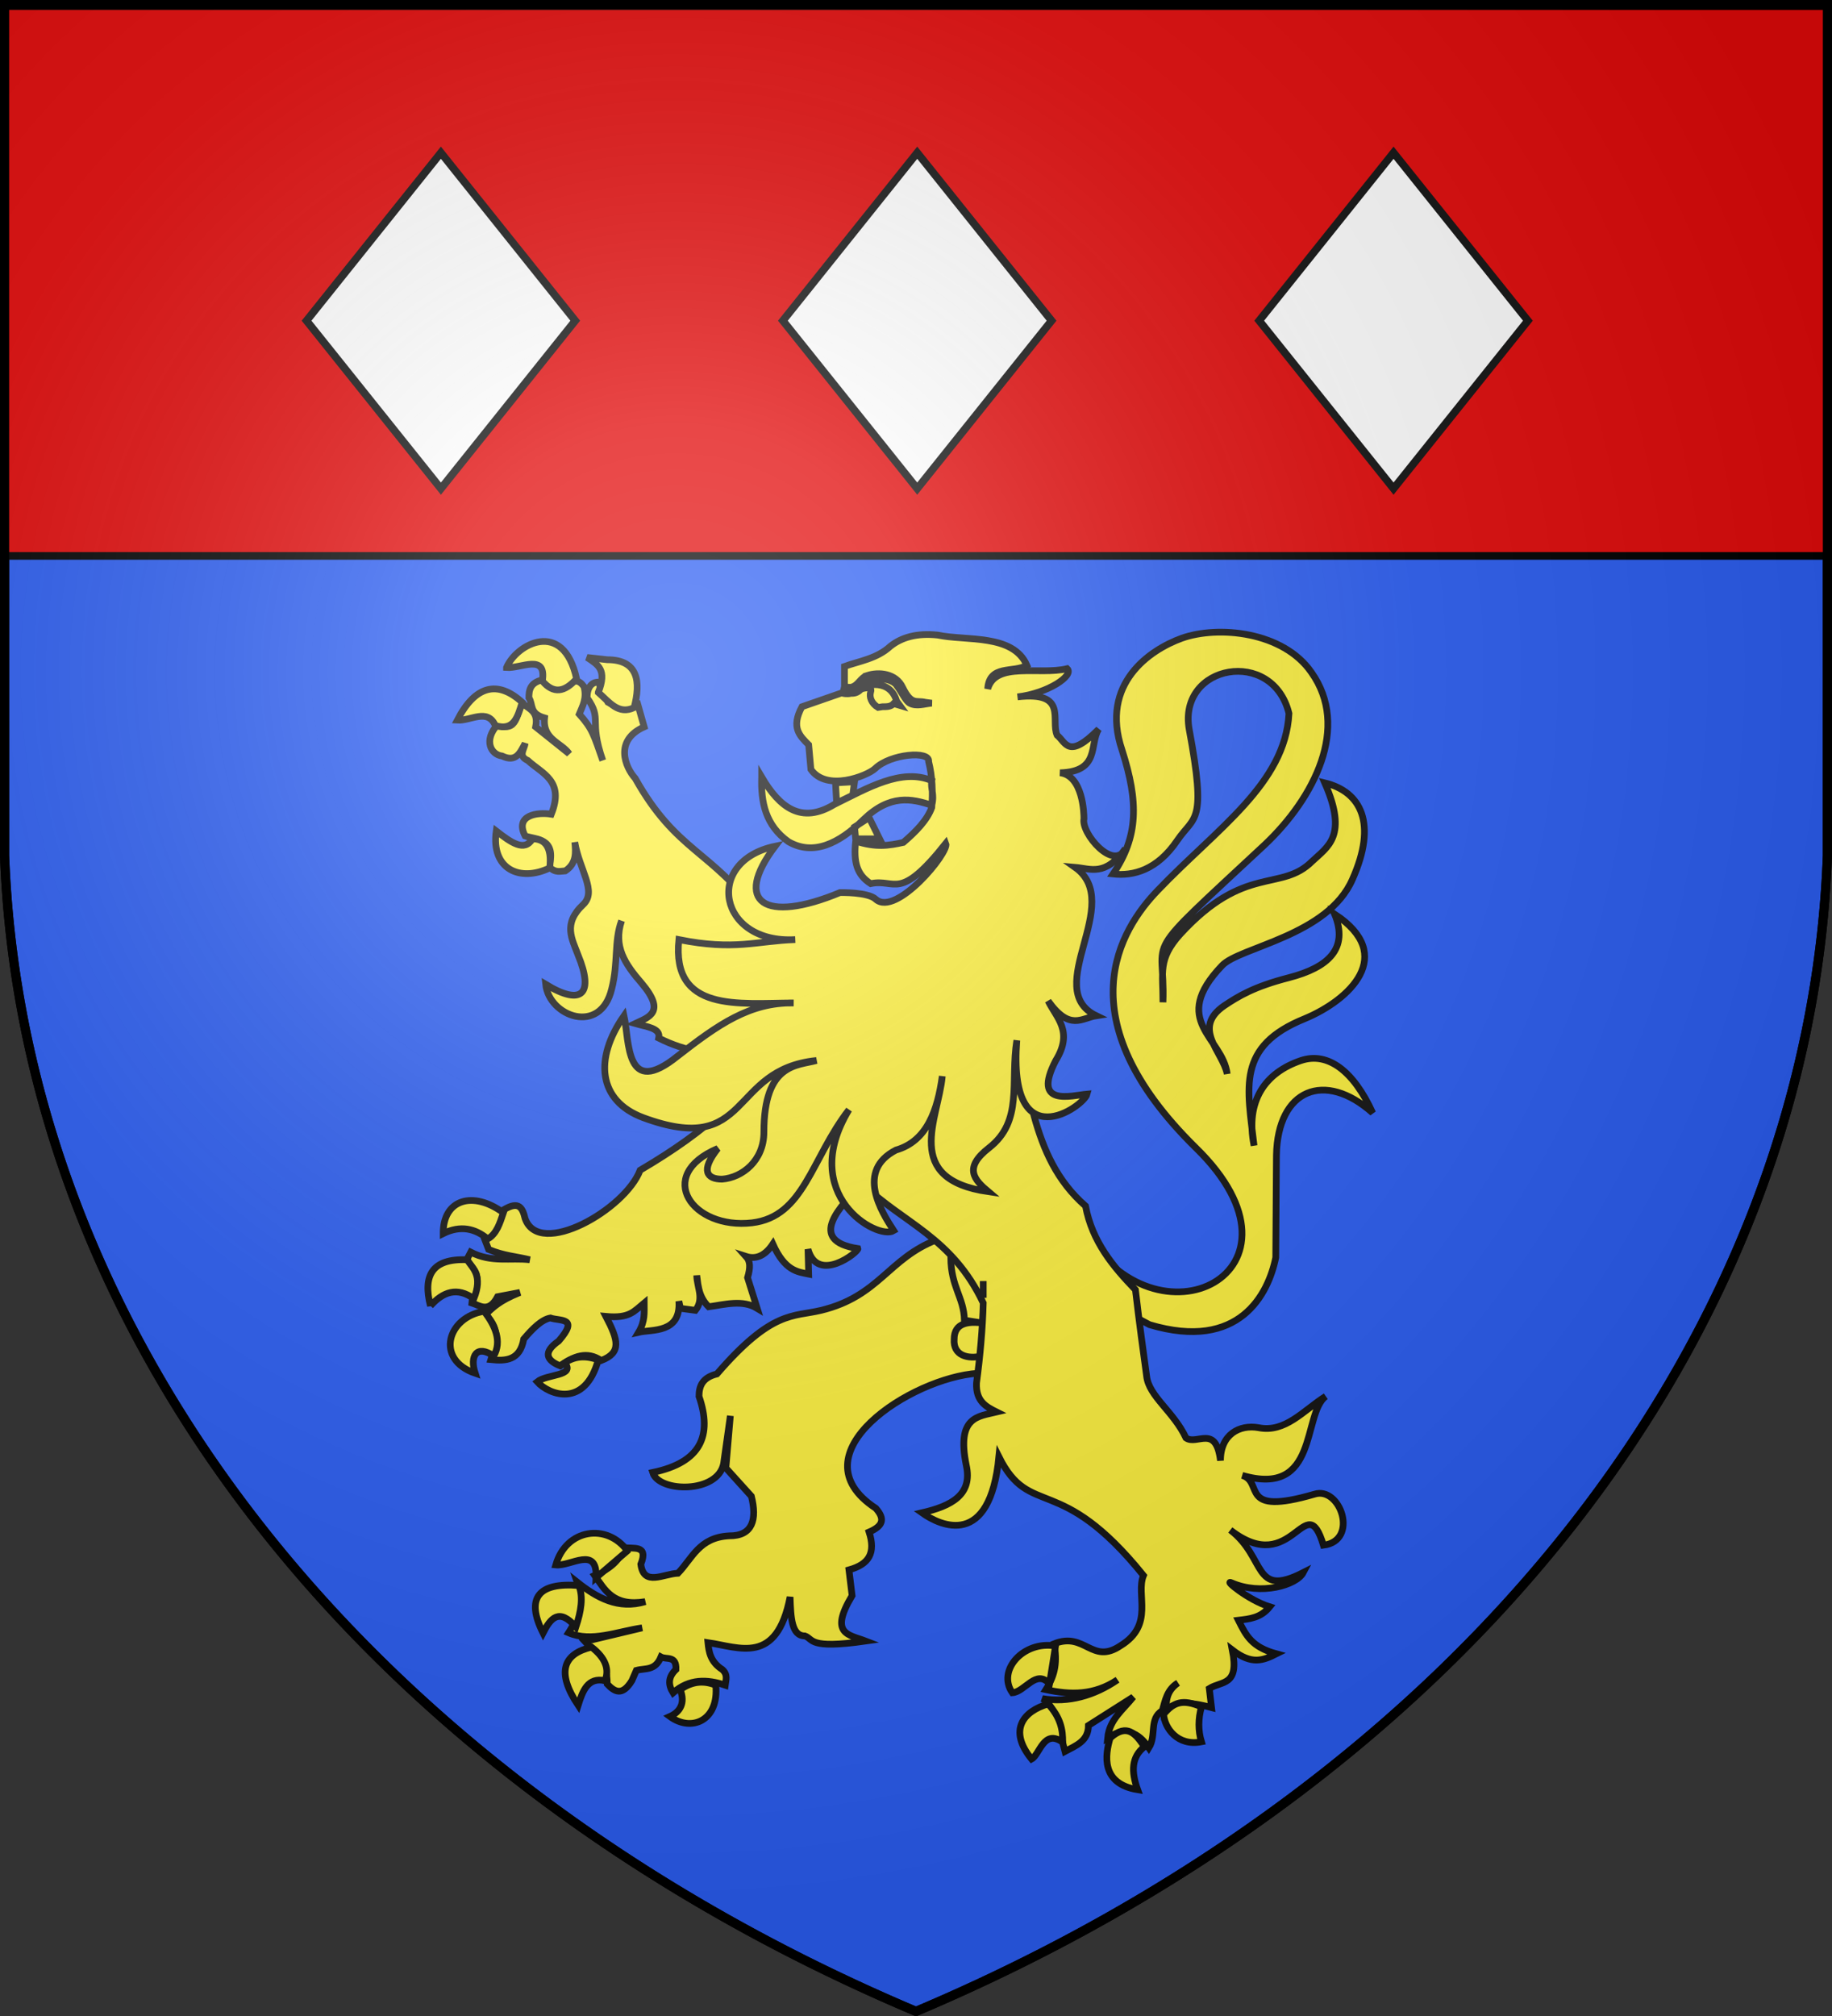 <svg xmlns="http://www.w3.org/2000/svg" xmlns:xlink="http://www.w3.org/1999/xlink" width="600" height="660" fill="#2b5df2" stroke="#000" stroke-width="3"><rect width="100%" height="100%" fill="#333333" stroke="none"/><defs><radialGradient id="c" cx="221" cy="226" r="300" gradientTransform="matrix(1.35 0 0 1.35 -77 -85)" gradientUnits="userSpaceOnUse"><stop offset="0" stop-color="#fff" stop-opacity=".31"/><stop offset=".2" stop-color="#fff" stop-opacity=".25"/><stop offset=".6" stop-color="#666" stop-opacity=".13"/><stop offset="1" stop-opacity=".13"/></radialGradient></defs><path id="b" d="M1.5 1.5h597V280A570 445 0 0 1 300 658.5 570 445 0 0 1 1.5 280Z"/><g stroke-width="2.5"><path fill="#e20909" d="M1 2h598v180H1z"/><path id="a" fill="#fff" stroke="#111" d="m300.4 50-44 54.99 44 54.98 44-54.98Z"/><use xlink:href="#a" x="-156"/><use xlink:href="#a" x="156"/></g><g fill="#fcef3c" stroke="#111"><path stroke-width="2.199" d="M354.493 402.162c23.969 41.781 78.724 14.147 37.163-26.388-43.247-42.514-24.702-71.614-12.461-84.295 19.278-20.157 41.781-34.89 42.954-57.907-5.278-21.697-36.357-16.126-32.692 5.131 5.864 31.3 1.686 28.22-3.885 36.43-6.597 9.749-14.44 11.728-21.037 10.995 8.283-12.241 8.43-23.456 2.932-40.608-7.33-21.77 9.236-32.839 19.571-36.577 11.948-4.251 33.205-2.199 42.44 11.142 12.755 17.885 1.027 41.121-15.319 56.514-41.928 39.069-32.399 28.44-33.278 51.53 0-9.822-1.686-14.147 5.644-22.283 21.257-23.163 32.985-13.634 43.247-23.896 5.131-4.838 11.728-8.283 4.105-25.655 12.021 2.932 17.152 13.414 9.089 31.519-8.063 18.618-37.017 22.21-42.734 28.294-17.372 18.178.22 23.456 1.686 35.477-1.466-7.33-11.728-14.953-.953-22.356 4.618-3.08 9.749-6.231 21.184-9.163 12.974-3.372 19.57-9.529 14.953-20.817 20.524 13.487 4.838 28.147-9.749 34.23-22.503 9.09-18.838 22.504-16.639 41.562-2.932-14.66 3.665-23.896 15.393-27.854 8.796-2.932 17.225 3.445 23.456 17.152-15.613-13.927-31.152-7.843-31.519 13.927l-.22 33.425c-2.419 11.948-11.875 30.786-41.341 21.99l-33.205-17.592 11.215-13.927Zm-47.572 3.665c-16.053 6.157-18.911 18.545-38.042 23.163-9.163 2.199-15.98-.147-34.085 20.817-4.691 1.173-5.864 3.885-5.864 7.33 4.398 12.754.733 21.623-15.173 24.922 1.979 6.597 21.403 6.963 23.236-2.932.22-1.466 2.199-15.613 2.199-15.613l-1.466 17.079 8.356 9.236c1.906 7.623.44 13.047-7.256 12.974-9.896.513-12.095 7.403-16.786 12.241-4.838.22-11.215 4.398-12.168-2.932 2.639-6.597-2.566-4.911-5.644-5.497-.953 4.031-4.398 6.963-9.456 9.162 3.372 4.764 6.084 10.262 16.566 8.576-8.796 2.639-15.833-1.246-22.283-6.377 2.199 6.23.293 11.728-2.859 16.566 7.55 3.225 15.98-.44 24.116-1.613l-18.765 4.471c3.225 3.592 7.33 5.791 7.33 13.928 2.419 2.565 4.911 4.031 8.063-1.1l1.466-3.372c2.932-.806 6.157.22 8.063-4.398 1.76.953 5.131-.586 4.911 4.105-2.712 2.566-2.492 5.131-.953 7.623 5.351-4.691 11.215-4.471 17.08-2.492.219-1.686.952-3.445-.954-5.131-3.958-2.566-4.398-5.864-4.691-8.796 10.262 1.466 22.503 7.55 26.901-14.953.22 6.89.513 12.754 4.838 12.754 2.932 1.026.953 4.398 19.938 1.686-5.498-2.126-12.095-2.126-4.472-14.88l-1.026-8.43c6.597-1.832 8.796-5.497 6.597-12.387 4.398-1.906 5.424-4.105 2.199-7.77-27.121-17.812 11.728-42.807 33.425-44.2l15.686-10.042-9.969-34.67-19.058.952Zm4.471 5.864c.074 9.749 4.252 12.9 4.472 20.524l7.99 1.246c-6.598-1.246-11.362-.513-11.362 4.984-.367 5.278 4.398 6.598 9.016 5.498 5.644-20.964-6.524-33.351-10.115-32.252Zm74.4 68.169c4.398 1.906 10.995.733 11.215 8.796-4.105 6.597-.953 7.33-1.173 10.995"/><path stroke-width="2.199" d="M177.62 222.577c-4.031.953-4.398 3.372-4.398 5.864 1.466 2.199 0 5.131 5.131 6.597-.733 7.11 5.57 8.063 8.063 11.728l-10.995-8.796c1.026-5.131-2.199-5.864-4.398-7.77-1.98 3.372-1.466 9.75-8.063 7.037-4.691 5.131-2.199 9.822 1.466 10.262 4.618 2.199 5.864-1.026 7.55-4.105-.22 1.906-2.419 4.105.88 5.571 4.764 4.398 12.094 6.597 7.696 17.592-4.398-.733-12.095.22-8.576 7.11 3.445 1.246 10.409.513 7.843 10.116 2.199 2.125 3.665 1.392 5.35 1.319 3.666-2.419 3.446-6.084 3.08-9.382 1.539 9.162 7.33 16.052 2.785 20.377-6.817 6.377-3.665 11.288-1.686 16.639 5.131 12.461 1.466 16.859-10.629 9.529 1.1 10.482 17.959 16.859 21.624 1.466 2.199-8.576.733-15.686 3.225-22.283-2.785 8.356 1.173 14.22 6.524 20.377 8.136 9.603 2.419 11.142-2.053 13.267 3.812 1.1 8.43 1.466 7.697 4.765 4.398 2.199 8.796 3.665 13.194 4.398l7.33 19.791c-6.597 6.157-15.393 12.461-26.608 19.058-4.911 12.9-33.058 28.954-37.676 15.833-.953-4.105-2.419-6.01-8.063-2.2-.513 2.86.513 5.425-5.131 9.09l1.246 3.225c5.131 2.126 9.09 2.272 13.487 3.372-6.45-.733-12.46 1.026-19.351-2.492l-1.686 3.225c6.817 4.398 2.419 8.796 2.053 13.414 2.565.806 5.497 3.445 8.429-2.053l7.33-1.392c-7.11 2.859-8.796 4.984-11.288 7.183 5.424 5.351 3.225 9.969 1.759 14.807 4.911.513 9.529.293 10.775-6.744 2.932-3.445 5.864-6.377 8.723-6.89 3.225 1.1 9.529-.293 2.712 7.55-5.351 3.738-3.885 6.377.513 8.136 4.398-3.225 8.796-4.91 13.414-1.759 6.67-2.565 5.644-6.597 1.54-14.44 7.769.733 9.235-1.686 12.534-4.398 0 3.005.366 5.937-1.833 9.602 4.398-1.026 13.927.44 13.194-10.188l.513 2.345 4.911.66c3.005-3.812.44-7.77.44-11.435.44 3.665.733 7.11 3.885 10.262 5.35-.733 11.068-2.419 15.906.513l-3.152-10.042c.953-3.298.953-5.35-.513-6.964 2.712.88 5.864.367 8.796-4.031 3.958 8.796 8.063 9.09 11.728 9.822l-.22-8.136c3.152 11.508 16.712.806 16.346-.22-16.859-2.566-5.864-13.927 1.466-21.257 13.194 12.9 29.32 17.372 39.582 39.069-.22 8.576-1.026 17.372-2.199 26.168-.293 6.084 3.225 7.843 6.597 9.529-6.084 1.466-13.194 1.466-9.969 17.372 2.2 9.749-4.91 13.414-14.513 15.613 6.157 4.398 22.283 11.728 25.215-18.325 10.262 20.524 19.791 4.691 47.352 38.849-2.639 6.377 3.738 16.126-7.55 23.016-9.382 6.304-11.582-4.691-21.697-.66.953 5.791.513 9.896-2.712 15.027 8.063 1.76 15.76 1.906 23.456-3.225-7.55 5.204-16.126 7.623-24.629 6.157 4.838 2.712 5.79 11.435 7.404 17.299 3.591-1.906 7.696-3.372 7.696-8.503l14.66-9.31c-3.298 4.179-7.77 7.33-8.356 13.341 5.79-3.664 10.042-1.832 13.487 3.299 2.566-4.105 0-9.529 4.398-12.168.953-3.225 1.466-6.89 5.131-9.089-4.105 2.932-3.665 6.084-4.031 9.09 3.298-3.52 9.602-2.493 15.026-1.027l-.733-6.23c4.105-2.566 9.896-.733 7.55-12.608 6.377 4.911 10.042 3.445 14.44 1.246-8.063-2.199-9.895-5.864-12.461-10.995 3.665-.44 7.33-.733 10.262-4.398-7.11-2.199-15.393-9.163-12.461-7.843 9.529 4.178 21.257.806 23.456-3.372-16.64 8.503-12.021-4.911-23.896-13.927 20.597 16.053 24.629-14.44 30.493 4.985 11.728-1.466 5.57-19.425-2.932-16.713-25.142 7.33-16.42-3.958-23.676-6.157 25.142 7.33 19.644-20.011 27.341-25.875-7.33 4.618-13.194 12.021-21.99 10.262-6.23-1.1-12.461 2.199-12.461 10.775-1.466-12.021-7.697-4.911-11.288-7.403-4.105-8.723-12.168-13.634-12.901-20.231-1.1-8.063-2.419-17.592-3.665-28.294-7.33-7.623-14.147-15.686-16.346-27.414-18.838-16.493-17.592-41.048-25.142-61.865l-82.096-33.645c-15.246-21.037-26.681-20.304-40.242-44.493-3.298-3.665-6.963-12.461 2.933-16.859l-2.2-7.77c-3.298-1.026-6.45 1.613-9.675-.293l-3.152-6.597c-2.199 0-3.665 1.76-3.665 5.131 5.131 7.33.44 6.963 5.131 20.524-2.932-8.283-3.298-10.262-7.697-15.173 1.1-2.712 2.566-5.131 1.54-9.016-1.906-2.566-2.859-1.466-4.105-1.98-4.911 5.205-7.11 1.98-9.529-.219Zm144.401 196.81v5.498-5.498Z"/><path stroke-width="2.199" d="M195.945 226.682c2.932-7.403 0-9.016-3.665-11.435l6.597.733c10.262 0 10.995 7.33 8.796 15.686-5.131 2.42-8.063-1.759-11.728-4.984Zm-30.053-8.136c4.691.366 13.194-4.765 11.728 4.398 3.665 4.324 7.33 3.665 11.215-.733-4.325-19.792-19.718-11.362-22.943-3.666Zm-3.665 18.984c-2.566-5.79-8.063-1.466-12.461-1.759 5.864-11.361 13.194-13.194 21.257-5.864-1.466 4.691-2.639 9.529-8.796 7.623Zm17.812 46.619c-9.749 4.691-19.278.44-17.519-12.094 4.838 3.738 9.236 6.963 11.875 2.565 3.958 0 6.45 2.492 5.644 9.529Zm-20.304 121.458c-4.105-3.445-8.943-4.545-14.587-1.76-.073-11.214 9.749-14.146 19.718-6.816-1.173 3.445-2.2 6.89-5.131 8.576Zm-18.765 21.917c-2.492-9.75.367-15.613 12.021-15.1 1.906 2.932 5.204 5.131 2.2 12.754-5.425-3.958-10.116-2.272-14.221 2.346Zm17.592 1.759c3.665 4.838 5.864 9.749 3.152 14.66-5.644-3.885-7.916 0-6.084 5.644-13.194-4.544-9.09-18.398 2.932-20.304Zm26.388 16.859c3.885-2.492 7.33-2.199 10.995-.953-4.398 15.906-16.126 11.508-20.01 7.183 3.151-2.565 12.68-1.832 9.015-6.23Zm20.524 61.572c-6.597-9.09-20.01-7.33-23.456 4.618 4.911.513 13.707-6.45 13.194 4.178l10.262-8.796Zm-16.859 24.922c-5.498-6.304-8.283-2.932-10.775 1.98-5.79-11.509-1.466-16.64 11.728-15.54 1.54 3.738.733 8.429-.953 13.56Zm5.131 6.597c-9.162 2.199-11.728 8.063-4.398 19.058 1.466-4.691 3.152-9.31 8.796-8.063 1.466-3.665.293-7.33-4.398-10.995Zm29.027 13.927c1.759 4.398-.073 7.33-3.372 8.796 6.963 5.131 16.126 1.466 15.026-10.262-3.665-1.466-7.476-1.466-11.654 1.466Zm122.924-14.293-1.98 12.387c-4.397-4.984-7.989 2.639-12.167 2.932-5.131-7.33 3.665-17.152 14.147-15.32Zm2.346 31.519c.073-4.032-.66-8.063-4.765-12.535-8.063 2.346-13.194 8.503-5.424 18.032 2.712-1.466 3.958-9.969 10.189-5.498Zm15.54-1.393c5.643-5.058 8.502-1.173 11.214 2.858-4.178 3.299-4.398 7.99-2.199 14.074-12.168-1.979-10.629-11.508-9.016-16.932Zm29.905-10.189c-1.099 3.885-1.099 7.843 0 11.435-7.916 1.54-12.094-4.618-12.387-9.016 3.225-3.885 6.157-5.131 12.387-2.419ZM249.454 254.39c-.293 8.21 1.246 15.833 8.796 21.184 8.063 4.618 16.42.733 24.629-7.33 8.65-8.283 15.686-6.817 22.283-4.618.953-3.665-.44-5.35 0-8.063-9.969-4.178-20.964 2.419-31.885 7.77-10.849 6.597-17.959 1.026-23.823-8.943Zm38.63 20.231-3.446-6.964-4.764 3.08.366 3.884h7.843Zm-14.441-18.325 6.23-.367-.586 4.399-5.277 2.565-.367-6.597Zm30.493-6.964c.586-3.665-12.535-2.565-17.519 2.273-2.712 2.492-15.906 7.623-21.037.293l-.733-8.063c-2.932-2.932-5.864-5.644-2.199-12.461l13.927-4.838v-8.356c4.838-1.76 10.555-2.492 15.026-6.597 3.666-2.932 8.723-4.398 15.54-3.665 9.236 1.98 24.629-.513 29.173 9.895-4.324 2.566-12.314-.366-12.827 7.697 2.639-9.016 16.859-4.398 26.021-6.597 2.346 2.199-6.23 8.063-16.272 9.236 16.639-1.906 10.775 7.623 12.974 12.534 2.932 2.419 3.665 8.063 13.634-1.979-3.152 4.911.586 13.927-12.681 14.293 7.623.88 7.843 13.561 7.843 15.027-1.026 4.764 9.822 17.372 13.56 9.822-6.596 9.236-11.361 6.524-16.492 6.084 16.566 11.655-11.215 39.802 6.963 48.598-4.764.733-8.649 5.131-15.759-4.838 2.712 5.571 8.356 9.969 2.492 19.498-7.99 15.393 5.278 11.435 10.262 10.995-1.026 4.031-25.948 21.697-23.016-17.592-2.199 13.707 2.199 26.388-9.09 35.184-8.502 6.597-4.837 10.482-.22 14.367-28.44-4.105-16.345-23.896-15.099-37.823-1.54 10.995-4.911 21.257-15.173 24.189-13.194 6.817-4.765 20.157-.733 26.388-5.35 3.225-31.519-11.728-14.66-39.582-12.461 16.126-14.66 34.964-31.739 37.017-19.571 2.272-32.032-15.54-11.215-24.336-5.79 7.33-3.518 10.042 1.393 10.042 6.67-.513 13.707-6.084 13.707-15.393 0-22.723 10.995-21.697 17.226-23.456-28.954 2.932-21.11 31.885-56.808 18.692-14.66-5.498-16.126-19.205-6.23-33.352 1.832 8.576.366 27.121 17.591 13.194 13.194-10.262 23.53-17.592 37.97-17.372-18.105.073-40.022 3.152-37.603-20.744 18.325 3.665 25.362.44 38.116 0-25.215 1.466-30.053-25.655-6.597-30.566-13.927 18.398-3.445 25.435 21.257 15.173 0 0 9.236-.22 11.728 2.199 6.597 5.864 24.189-15.393 22.943-18.325-15.393 19.351-16.346 11.435-24.629 13.194-4.545-2.932-5.644-7.037-4.911-13.927 6.597 2.199 10.995 1.466 15.613.44 4.178-3.592 7.843-7.33 9.309-11.435.367-5.131.22-10.042-1.026-15.026Zm-25.069-23.089c5.204-2.932 12.608-3.665 14.587 3.299l1.026 1.392-1.979-.586c-.953 1.026-2.199 1.026-3.665 1.026l-1.466.22c-2.199-1.32-2.932-3.445-2.419-5.058.953-2.858-4.545-.293-6.084-.293Zm5.058-5.131c-2.419.733-2.859 3.225-5.351 3.885-1.246.073-2.199-.22-2.199-.22l-.513 2.199s1.246.367 2.712 0c3.152.22 3.885-2.932 6.157-4.031 2.639-.807 6.304-1.1 8.503 1.099 2.199 2.932 3.152 5.498 4.618 6.23 2.199 1.1 4.691.147 7.11-.073l-2.199-.293c-2.712-.733-4.398 1.173-7.33-4.838-2.199-4.691-7.843-5.13-11.508-3.958Z"/></g><use xlink:href="#b" fill="url(#c)"/></svg>